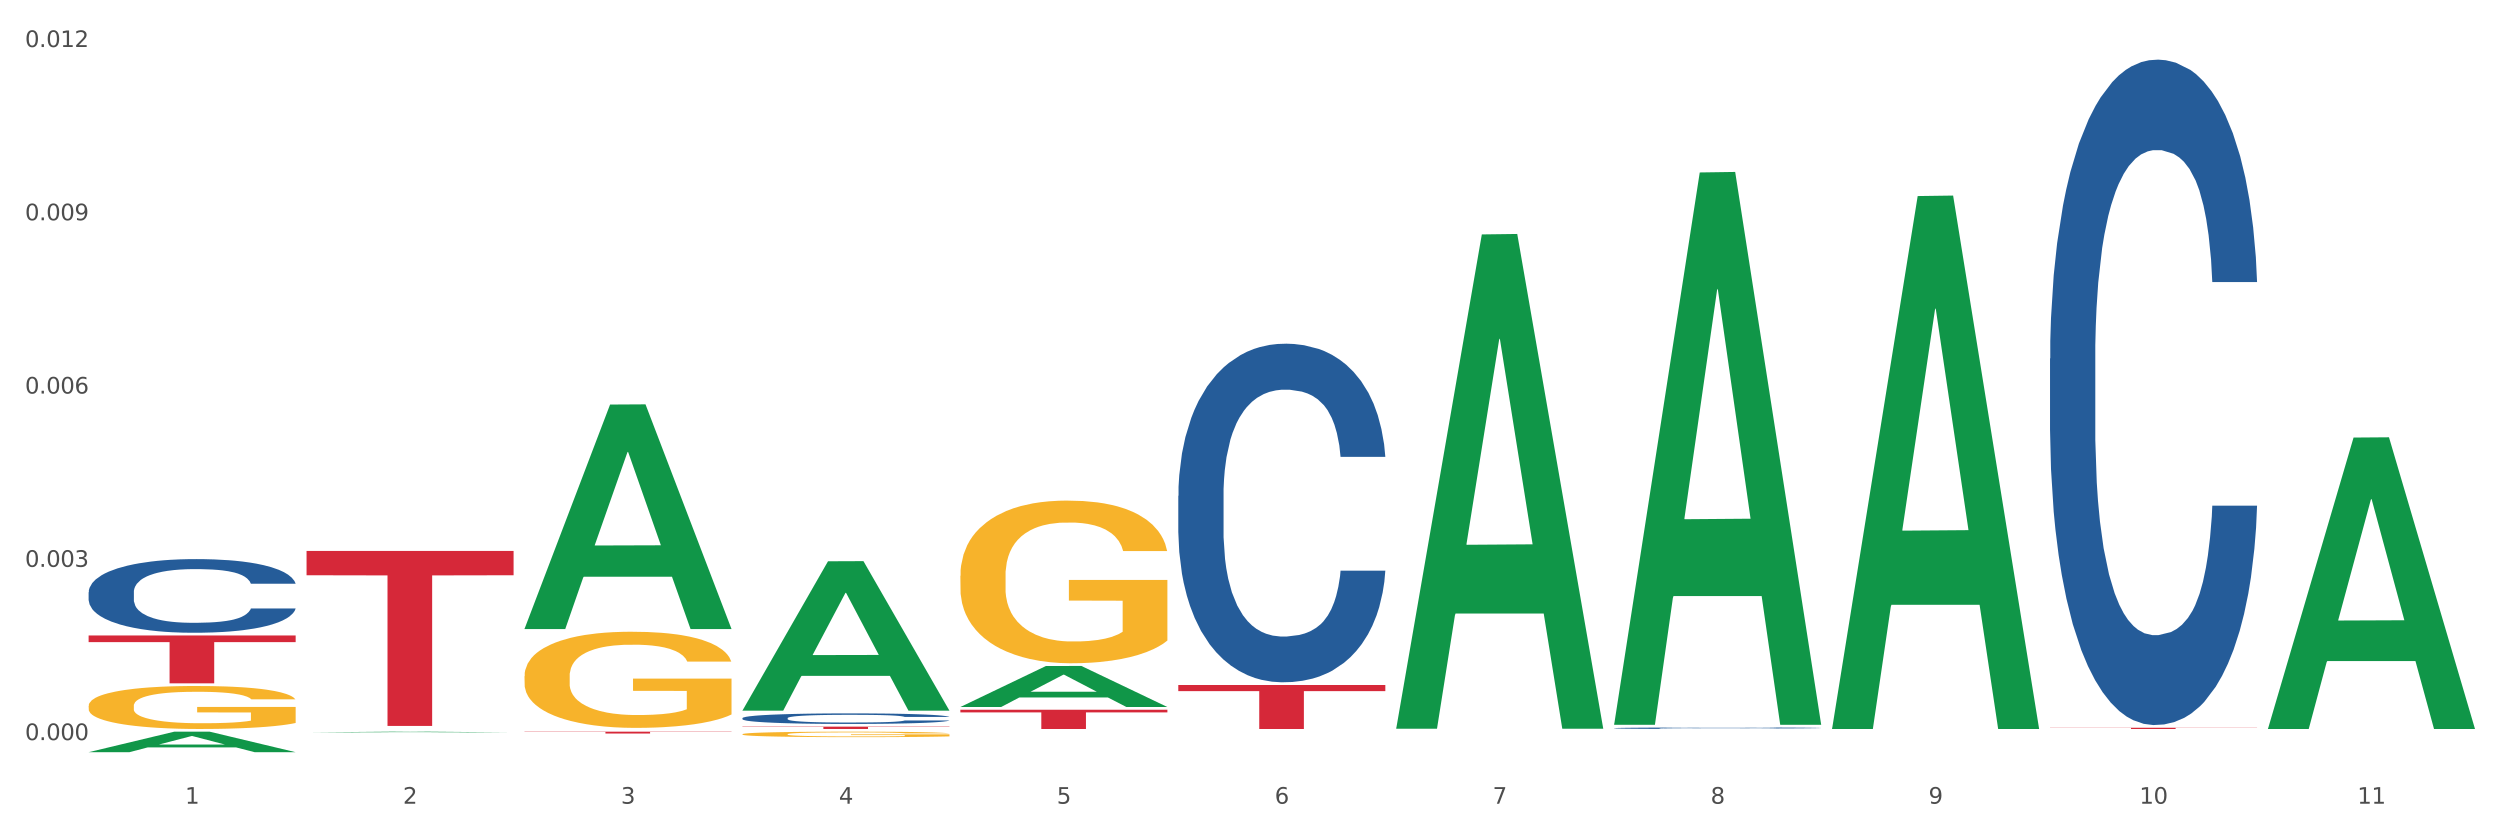 <?xml version="1.0" encoding="utf-8" standalone="no"?>
<!DOCTYPE svg PUBLIC "-//W3C//DTD SVG 1.1//EN"
  "http://www.w3.org/Graphics/SVG/1.1/DTD/svg11.dtd">
<svg xmlns:xlink="http://www.w3.org/1999/xlink" width="1080pt" height="360pt" viewBox="0 0 1080 360" xmlns="http://www.w3.org/2000/svg" version="1.1">
 <rect x="0" y="0" width="1080" height="360" fill="#333333" stroke="none"/>
 <defs>
  <style type="text/css">*{stroke-linejoin: round; stroke-linecap: butt}</style>
 </defs>
 <g id="figure_1">
  <g id="patch_1">
   <path d="M 0 360 
L 1080 360 
L 1080 0 
L 0 0 
z
" style="fill: #ffffff; stroke: #ffffff; stroke-linejoin: miter"/>
  </g>
  <g id="axes_1">
   <g id="matplotlib.axis_1">
    <g id="xtick_1">
     <g id="text_1">
      <!-- 1 -->
      <g style="fill: #4d4d4d" transform="translate(79.949 347.204) scale(0.096 -0.096)">
       <defs>
        <path id="DejaVuSans-31" d="M 794 531 
L 1825 531 
L 1825 4091 
L 703 3866 
L 703 4441 
L 1819 4666 
L 2450 4666 
L 2450 531 
L 3481 531 
L 3481 0 
L 794 0 
L 794 531 
z
" transform="scale(0.016)"/>
       </defs>
       <use xlink:href="#DejaVuSans-31"/>
      </g>
     </g>
    </g>
    <g id="xtick_2">
     <g id="text_2">
      <!-- 2 -->
      <g style="fill: #4d4d4d" transform="translate(174.097 347.204) scale(0.096 -0.096)">
       <defs>
        <path id="DejaVuSans-32" d="M 1228 531 
L 3431 531 
L 3431 0 
L 469 0 
L 469 531 
Q 828 903 1448 1529 
Q 2069 2156 2228 2338 
Q 2531 2678 2651 2914 
Q 2772 3150 2772 3378 
Q 2772 3750 2511 3984 
Q 2250 4219 1831 4219 
Q 1534 4219 1204 4116 
Q 875 4013 500 3803 
L 500 4441 
Q 881 4594 1212 4672 
Q 1544 4750 1819 4750 
Q 2544 4750 2975 4387 
Q 3406 4025 3406 3419 
Q 3406 3131 3298 2873 
Q 3191 2616 2906 2266 
Q 2828 2175 2409 1742 
Q 1991 1309 1228 531 
z
" transform="scale(0.016)"/>
       </defs>
       <use xlink:href="#DejaVuSans-32"/>
      </g>
     </g>
    </g>
    <g id="xtick_3">
     <g id="text_3">
      <!-- 3 -->
      <g style="fill: #4d4d4d" transform="translate(268.244 347.204) scale(0.096 -0.096)">
       <defs>
        <path id="DejaVuSans-33" d="M 2597 2516 
Q 3050 2419 3304 2112 
Q 3559 1806 3559 1356 
Q 3559 666 3084 287 
Q 2609 -91 1734 -91 
Q 1441 -91 1130 -33 
Q 819 25 488 141 
L 488 750 
Q 750 597 1062 519 
Q 1375 441 1716 441 
Q 2309 441 2620 675 
Q 2931 909 2931 1356 
Q 2931 1769 2642 2001 
Q 2353 2234 1838 2234 
L 1294 2234 
L 1294 2753 
L 1863 2753 
Q 2328 2753 2575 2939 
Q 2822 3125 2822 3475 
Q 2822 3834 2567 4026 
Q 2313 4219 1838 4219 
Q 1578 4219 1281 4162 
Q 984 4106 628 3988 
L 628 4550 
Q 988 4650 1302 4700 
Q 1616 4750 1894 4750 
Q 2613 4750 3031 4423 
Q 3450 4097 3450 3541 
Q 3450 3153 3228 2886 
Q 3006 2619 2597 2516 
z
" transform="scale(0.016)"/>
       </defs>
       <use xlink:href="#DejaVuSans-33"/>
      </g>
     </g>
    </g>
    <g id="xtick_4">
     <g id="text_4">
      <!-- 4 -->
      <g style="fill: #4d4d4d" transform="translate(362.392 347.204) scale(0.096 -0.096)">
       <defs>
        <path id="DejaVuSans-34" d="M 2419 4116 
L 825 1625 
L 2419 1625 
L 2419 4116 
z
M 2253 4666 
L 3047 4666 
L 3047 1625 
L 3713 1625 
L 3713 1100 
L 3047 1100 
L 3047 0 
L 2419 0 
L 2419 1100 
L 313 1100 
L 313 1709 
L 2253 4666 
z
" transform="scale(0.016)"/>
       </defs>
       <use xlink:href="#DejaVuSans-34"/>
      </g>
     </g>
    </g>
    <g id="xtick_5">
     <g id="text_5">
      <!-- 5 -->
      <g style="fill: #4d4d4d" transform="translate(456.54 347.204) scale(0.096 -0.096)">
       <defs>
        <path id="DejaVuSans-35" d="M 691 4666 
L 3169 4666 
L 3169 4134 
L 1269 4134 
L 1269 2991 
Q 1406 3038 1543 3061 
Q 1681 3084 1819 3084 
Q 2600 3084 3056 2656 
Q 3513 2228 3513 1497 
Q 3513 744 3044 326 
Q 2575 -91 1722 -91 
Q 1428 -91 1123 -41 
Q 819 9 494 109 
L 494 744 
Q 775 591 1075 516 
Q 1375 441 1709 441 
Q 2250 441 2565 725 
Q 2881 1009 2881 1497 
Q 2881 1984 2565 2268 
Q 2250 2553 1709 2553 
Q 1456 2553 1204 2497 
Q 953 2441 691 2322 
L 691 4666 
z
" transform="scale(0.016)"/>
       </defs>
       <use xlink:href="#DejaVuSans-35"/>
      </g>
     </g>
    </g>
    <g id="xtick_6">
     <g id="text_6">
      <!-- 6 -->
      <g style="fill: #4d4d4d" transform="translate(550.688 347.204) scale(0.096 -0.096)">
       <defs>
        <path id="DejaVuSans-36" d="M 2113 2584 
Q 1688 2584 1439 2293 
Q 1191 2003 1191 1497 
Q 1191 994 1439 701 
Q 1688 409 2113 409 
Q 2538 409 2786 701 
Q 3034 994 3034 1497 
Q 3034 2003 2786 2293 
Q 2538 2584 2113 2584 
z
M 3366 4563 
L 3366 3988 
Q 3128 4100 2886 4159 
Q 2644 4219 2406 4219 
Q 1781 4219 1451 3797 
Q 1122 3375 1075 2522 
Q 1259 2794 1537 2939 
Q 1816 3084 2150 3084 
Q 2853 3084 3261 2657 
Q 3669 2231 3669 1497 
Q 3669 778 3244 343 
Q 2819 -91 2113 -91 
Q 1303 -91 875 529 
Q 447 1150 447 2328 
Q 447 3434 972 4092 
Q 1497 4750 2381 4750 
Q 2619 4750 2861 4703 
Q 3103 4656 3366 4563 
z
" transform="scale(0.016)"/>
       </defs>
       <use xlink:href="#DejaVuSans-36"/>
      </g>
     </g>
    </g>
    <g id="xtick_7">
     <g id="text_7">
      <!-- 7 -->
      <g style="fill: #4d4d4d" transform="translate(644.835 347.204) scale(0.096 -0.096)">
       <defs>
        <path id="DejaVuSans-37" d="M 525 4666 
L 3525 4666 
L 3525 4397 
L 1831 0 
L 1172 0 
L 2766 4134 
L 525 4134 
L 525 4666 
z
" transform="scale(0.016)"/>
       </defs>
       <use xlink:href="#DejaVuSans-37"/>
      </g>
     </g>
    </g>
    <g id="xtick_8">
     <g id="text_8">
      <!-- 8 -->
      <g style="fill: #4d4d4d" transform="translate(738.983 347.204) scale(0.096 -0.096)">
       <defs>
        <path id="DejaVuSans-38" d="M 2034 2216 
Q 1584 2216 1326 1975 
Q 1069 1734 1069 1313 
Q 1069 891 1326 650 
Q 1584 409 2034 409 
Q 2484 409 2743 651 
Q 3003 894 3003 1313 
Q 3003 1734 2745 1975 
Q 2488 2216 2034 2216 
z
M 1403 2484 
Q 997 2584 770 2862 
Q 544 3141 544 3541 
Q 544 4100 942 4425 
Q 1341 4750 2034 4750 
Q 2731 4750 3128 4425 
Q 3525 4100 3525 3541 
Q 3525 3141 3298 2862 
Q 3072 2584 2669 2484 
Q 3125 2378 3379 2068 
Q 3634 1759 3634 1313 
Q 3634 634 3220 271 
Q 2806 -91 2034 -91 
Q 1263 -91 848 271 
Q 434 634 434 1313 
Q 434 1759 690 2068 
Q 947 2378 1403 2484 
z
M 1172 3481 
Q 1172 3119 1398 2916 
Q 1625 2713 2034 2713 
Q 2441 2713 2670 2916 
Q 2900 3119 2900 3481 
Q 2900 3844 2670 4047 
Q 2441 4250 2034 4250 
Q 1625 4250 1398 4047 
Q 1172 3844 1172 3481 
z
" transform="scale(0.016)"/>
       </defs>
       <use xlink:href="#DejaVuSans-38"/>
      </g>
     </g>
    </g>
    <g id="xtick_9">
     <g id="text_9">
      <!-- 9 -->
      <g style="fill: #4d4d4d" transform="translate(833.131 347.204) scale(0.096 -0.096)">
       <defs>
        <path id="DejaVuSans-39" d="M 703 97 
L 703 672 
Q 941 559 1184 500 
Q 1428 441 1663 441 
Q 2288 441 2617 861 
Q 2947 1281 2994 2138 
Q 2813 1869 2534 1725 
Q 2256 1581 1919 1581 
Q 1219 1581 811 2004 
Q 403 2428 403 3163 
Q 403 3881 828 4315 
Q 1253 4750 1959 4750 
Q 2769 4750 3195 4129 
Q 3622 3509 3622 2328 
Q 3622 1225 3098 567 
Q 2575 -91 1691 -91 
Q 1453 -91 1209 -44 
Q 966 3 703 97 
z
M 1959 2075 
Q 2384 2075 2632 2365 
Q 2881 2656 2881 3163 
Q 2881 3666 2632 3958 
Q 2384 4250 1959 4250 
Q 1534 4250 1286 3958 
Q 1038 3666 1038 3163 
Q 1038 2656 1286 2365 
Q 1534 2075 1959 2075 
z
" transform="scale(0.016)"/>
       </defs>
       <use xlink:href="#DejaVuSans-39"/>
      </g>
     </g>
    </g>
    <g id="xtick_10">
     <g id="text_10">
      <!-- 10 -->
      <g style="fill: #4d4d4d" transform="translate(924.224 347.204) scale(0.096 -0.096)">
       <defs>
        <path id="DejaVuSans-30" d="M 2034 4250 
Q 1547 4250 1301 3770 
Q 1056 3291 1056 2328 
Q 1056 1369 1301 889 
Q 1547 409 2034 409 
Q 2525 409 2770 889 
Q 3016 1369 3016 2328 
Q 3016 3291 2770 3770 
Q 2525 4250 2034 4250 
z
M 2034 4750 
Q 2819 4750 3233 4129 
Q 3647 3509 3647 2328 
Q 3647 1150 3233 529 
Q 2819 -91 2034 -91 
Q 1250 -91 836 529 
Q 422 1150 422 2328 
Q 422 3509 836 4129 
Q 1250 4750 2034 4750 
z
" transform="scale(0.016)"/>
       </defs>
       <use xlink:href="#DejaVuSans-31"/>
       <use xlink:href="#DejaVuSans-30" transform="translate(63.623 0)"/>
      </g>
     </g>
    </g>
    <g id="xtick_11">
     <g id="text_11">
      <!-- 11 -->
      <g style="fill: #4d4d4d" transform="translate(1018.372 347.204) scale(0.096 -0.096)">
       <use xlink:href="#DejaVuSans-31"/>
       <use xlink:href="#DejaVuSans-31" transform="translate(63.623 0)"/>
      </g>
     </g>
    </g>
    <g id="xtick_12"/>
    <g id="xtick_13"/>
    <g id="xtick_14"/>
    <g id="xtick_15"/>
    <g id="xtick_16"/>
    <g id="xtick_17"/>
    <g id="xtick_18"/>
    <g id="xtick_19"/>
    <g id="xtick_20"/>
    <g id="xtick_21"/>
   </g>
   <g id="matplotlib.axis_2">
    <g id="ytick_1">
     <g id="text_12">
      <!-- 0.000 -->
      <g style="fill: #4d4d4d" transform="translate(10.8 319.73) scale(0.096 -0.096)">
       <defs>
        <path id="DejaVuSans-2e" d="M 684 794 
L 1344 794 
L 1344 0 
L 684 0 
L 684 794 
z
" transform="scale(0.016)"/>
       </defs>
       <use xlink:href="#DejaVuSans-30"/>
       <use xlink:href="#DejaVuSans-2e" transform="translate(63.623 0)"/>
       <use xlink:href="#DejaVuSans-30" transform="translate(95.41 0)"/>
       <use xlink:href="#DejaVuSans-30" transform="translate(159.033 0)"/>
       <use xlink:href="#DejaVuSans-30" transform="translate(222.656 0)"/>
      </g>
     </g>
    </g>
    <g id="ytick_2">
     <g id="text_13">
      <!-- 0.003 -->
      <g style="fill: #4d4d4d" transform="translate(10.8 244.877) scale(0.096 -0.096)">
       <use xlink:href="#DejaVuSans-30"/>
       <use xlink:href="#DejaVuSans-2e" transform="translate(63.623 0)"/>
       <use xlink:href="#DejaVuSans-30" transform="translate(95.41 0)"/>
       <use xlink:href="#DejaVuSans-30" transform="translate(159.033 0)"/>
       <use xlink:href="#DejaVuSans-33" transform="translate(222.656 0)"/>
      </g>
     </g>
    </g>
    <g id="ytick_3">
     <g id="text_14">
      <!-- 0.006 -->
      <g style="fill: #4d4d4d" transform="translate(10.8 170.023) scale(0.096 -0.096)">
       <use xlink:href="#DejaVuSans-30"/>
       <use xlink:href="#DejaVuSans-2e" transform="translate(63.623 0)"/>
       <use xlink:href="#DejaVuSans-30" transform="translate(95.41 0)"/>
       <use xlink:href="#DejaVuSans-30" transform="translate(159.033 0)"/>
       <use xlink:href="#DejaVuSans-36" transform="translate(222.656 0)"/>
      </g>
     </g>
    </g>
    <g id="ytick_4">
     <g id="text_15">
      <!-- 0.009 -->
      <g style="fill: #4d4d4d" transform="translate(10.8 95.169) scale(0.096 -0.096)">
       <use xlink:href="#DejaVuSans-30"/>
       <use xlink:href="#DejaVuSans-2e" transform="translate(63.623 0)"/>
       <use xlink:href="#DejaVuSans-30" transform="translate(95.41 0)"/>
       <use xlink:href="#DejaVuSans-30" transform="translate(159.033 0)"/>
       <use xlink:href="#DejaVuSans-39" transform="translate(222.656 0)"/>
      </g>
     </g>
    </g>
    <g id="ytick_5">
     <g id="text_16">
      <!-- 0.012 -->
      <g style="fill: #4d4d4d" transform="translate(10.8 20.316) scale(0.096 -0.096)">
       <use xlink:href="#DejaVuSans-30"/>
       <use xlink:href="#DejaVuSans-2e" transform="translate(63.623 0)"/>
       <use xlink:href="#DejaVuSans-30" transform="translate(95.41 0)"/>
       <use xlink:href="#DejaVuSans-31" transform="translate(159.033 0)"/>
       <use xlink:href="#DejaVuSans-32" transform="translate(222.656 0)"/>
      </g>
     </g>
    </g>
    <g id="ytick_6"/>
    <g id="ytick_7"/>
    <g id="ytick_8"/>
    <g id="ytick_9"/>
   </g>
   <g id="PolyCollection_1">
    <path d="M 38.283 324.933 
L 38.375 324.925 
L 75.258 316.091 
L 90.564 316.083 
L 127.723 324.95 
L 110.02 324.95 
L 101.998 322.885 
L 63.916 322.885 
L 63.64 322.918 
L 55.894 324.95 
L 38.283 324.95 
L 38.283 324.933 
L 68.711 321.653 
L 97.203 321.644 
L 83.095 317.973 
L 82.911 317.956 
L 82.727 317.981 
L 68.619 321.644 
L 68.711 321.653 
L 38.283 324.933 
z
" clip-path="url(#pfb4a196fb0)" style="fill: #109648"/>
    <path d="M 414.874 306.595 
L 504.314 306.595 
L 504.314 307.752 
L 469.131 307.76 
L 469.131 314.922 
L 449.844 314.922 
L 449.844 307.76 
L 414.874 307.752 
L 414.874 306.602 
L 414.874 306.595 
z
" clip-path="url(#pfb4a196fb0)" style="fill: #d62839"/>
    <path d="M 226.578 292.104 
L 226.684 292.066 
L 226.684 290.7 
L 226.895 289.524 
L 227.951 286.679 
L 229.535 284.327 
L 230.697 283.075 
L 231.858 282.051 
L 233.231 281.026 
L 234.92 279.964 
L 237.983 278.409 
L 239.884 277.612 
L 242.207 276.778 
L 246.43 275.564 
L 249.493 274.881 
L 252.661 274.312 
L 257.835 273.629 
L 261.214 273.325 
L 264.804 273.098 
L 269.134 272.946 
L 272.407 272.908 
L 279.588 273.022 
L 285.712 273.363 
L 288.669 273.629 
L 292.471 274.084 
L 294.477 274.387 
L 297.75 274.994 
L 301.13 275.791 
L 303.453 276.474 
L 306.937 277.764 
L 309.577 279.054 
L 312.006 280.647 
L 313.273 281.747 
L 314.223 282.772 
L 315.068 283.948 
L 315.913 285.807 
L 296.906 285.807 
L 296.166 284.479 
L 295.005 283.227 
L 293.315 282.013 
L 291.837 281.254 
L 289.303 280.306 
L 286.98 279.699 
L 284.551 279.243 
L 281.594 278.864 
L 279.271 278.674 
L 275.998 278.523 
L 269.556 278.561 
L 265.227 278.864 
L 262.27 279.243 
L 260.369 279.585 
L 258.68 279.964 
L 256.779 280.495 
L 254.561 281.292 
L 252.977 282.013 
L 251.394 282.923 
L 250.126 283.834 
L 248.965 284.896 
L 248.014 286.034 
L 247.275 287.21 
L 246.642 288.652 
L 246.114 291.042 
L 246.114 296.239 
L 246.325 297.415 
L 246.853 298.971 
L 247.486 300.147 
L 248.542 301.55 
L 249.493 302.499 
L 251.288 303.865 
L 253.294 305.003 
L 254.878 305.723 
L 256.462 306.33 
L 259.208 307.165 
L 262.27 307.848 
L 264.91 308.265 
L 268.5 308.645 
L 270.929 308.796 
L 273.041 308.872 
L 278.215 308.872 
L 281.911 308.758 
L 286.029 308.493 
L 289.197 308.151 
L 291.837 307.734 
L 294.794 307.051 
L 296.694 306.406 
L 296.694 298.478 
L 273.463 298.44 
L 273.463 293.166 
L 316.019 293.166 
L 316.019 308.645 
L 314.223 309.441 
L 312.217 310.162 
L 310.105 310.807 
L 306.937 311.604 
L 303.136 312.362 
L 299.757 312.894 
L 296.166 313.349 
L 291.943 313.766 
L 286.452 314.146 
L 283.073 314.297 
L 278.849 314.411 
L 273.886 314.449 
L 269.556 314.373 
L 265.332 314.183 
L 260.897 313.842 
L 256.568 313.349 
L 253.294 312.856 
L 250.021 312.249 
L 246.536 311.452 
L 243.791 310.693 
L 241.679 310.01 
L 239.356 309.138 
L 236.821 308 
L 234.92 306.975 
L 233.231 305.913 
L 231.436 304.547 
L 230.169 303.371 
L 228.901 301.892 
L 228.162 300.792 
L 227.318 299.084 
L 226.684 296.694 
L 226.578 292.104 
z
" clip-path="url(#pfb4a196fb0)" style="fill: #f7b32b"/>
    <path d="M 320.726 317.177 
L 320.832 317.175 
L 320.832 317.097 
L 321.043 317.03 
L 322.099 316.868 
L 323.683 316.734 
L 324.844 316.663 
L 326.006 316.604 
L 327.379 316.546 
L 329.068 316.485 
L 332.13 316.397 
L 334.031 316.351 
L 336.354 316.304 
L 340.578 316.234 
L 343.64 316.195 
L 346.808 316.163 
L 351.983 316.124 
L 355.362 316.107 
L 358.952 316.094 
L 363.281 316.085 
L 366.555 316.083 
L 373.735 316.089 
L 379.86 316.109 
L 382.817 316.124 
L 386.618 316.15 
L 388.625 316.167 
L 391.898 316.202 
L 395.277 316.247 
L 397.6 316.286 
L 401.085 316.36 
L 403.725 316.433 
L 406.154 316.524 
L 407.421 316.587 
L 408.371 316.645 
L 409.216 316.712 
L 410.061 316.818 
L 391.053 316.818 
L 390.314 316.743 
L 389.153 316.671 
L 387.463 316.602 
L 385.985 316.559 
L 383.45 316.505 
L 381.127 316.47 
L 378.699 316.444 
L 375.742 316.422 
L 373.419 316.412 
L 370.145 316.403 
L 363.704 316.405 
L 359.374 316.422 
L 356.418 316.444 
L 354.517 316.464 
L 352.827 316.485 
L 350.927 316.515 
L 348.709 316.561 
L 347.125 316.602 
L 345.541 316.654 
L 344.274 316.706 
L 343.112 316.766 
L 342.162 316.831 
L 341.423 316.898 
L 340.789 316.98 
L 340.261 317.117 
L 340.261 317.413 
L 340.473 317.48 
L 341.001 317.569 
L 341.634 317.636 
L 342.69 317.716 
L 343.64 317.77 
L 345.436 317.848 
L 347.442 317.912 
L 349.026 317.953 
L 350.61 317.988 
L 353.355 318.036 
L 356.418 318.075 
L 359.058 318.098 
L 362.648 318.12 
L 365.077 318.129 
L 367.189 318.133 
L 372.363 318.133 
L 376.059 318.126 
L 380.177 318.111 
L 383.345 318.092 
L 385.985 318.068 
L 388.941 318.029 
L 390.842 317.992 
L 390.842 317.54 
L 367.611 317.538 
L 367.611 317.238 
L 410.166 317.238 
L 410.166 318.12 
L 408.371 318.165 
L 406.365 318.206 
L 404.253 318.243 
L 401.085 318.289 
L 397.284 318.332 
L 393.904 318.362 
L 390.314 318.388 
L 386.09 318.412 
L 380.599 318.434 
L 377.22 318.442 
L 372.996 318.449 
L 368.033 318.451 
L 363.704 318.447 
L 359.48 318.436 
L 355.045 318.416 
L 350.715 318.388 
L 347.442 318.36 
L 344.168 318.325 
L 340.684 318.28 
L 337.938 318.237 
L 335.826 318.198 
L 333.503 318.148 
L 330.969 318.083 
L 329.068 318.025 
L 327.379 317.964 
L 325.583 317.886 
L 324.316 317.819 
L 323.049 317.735 
L 322.31 317.672 
L 321.465 317.575 
L 320.832 317.439 
L 320.726 317.177 
z
" clip-path="url(#pfb4a196fb0)" style="fill: #f7b32b"/>
    <path d="M 414.874 248.728 
L 414.979 248.664 
L 414.979 246.353 
L 415.19 244.364 
L 416.246 239.55 
L 417.83 235.571 
L 418.992 233.453 
L 420.154 231.72 
L 421.526 229.987 
L 423.216 228.19 
L 426.278 225.558 
L 428.179 224.211 
L 430.502 222.799 
L 434.726 220.745 
L 437.788 219.59 
L 440.956 218.627 
L 446.13 217.472 
L 449.509 216.958 
L 453.1 216.573 
L 457.429 216.316 
L 460.703 216.252 
L 467.883 216.445 
L 474.008 217.022 
L 476.964 217.472 
L 480.766 218.242 
L 482.772 218.755 
L 486.046 219.782 
L 489.425 221.13 
L 491.748 222.285 
L 495.233 224.467 
L 497.873 226.65 
L 500.301 229.345 
L 501.568 231.206 
L 502.519 232.939 
L 503.364 234.929 
L 504.208 238.074 
L 485.201 238.074 
L 484.462 235.827 
L 483.3 233.709 
L 481.611 231.656 
L 480.132 230.372 
L 477.598 228.768 
L 475.275 227.741 
L 472.846 226.97 
L 469.889 226.329 
L 467.566 226.008 
L 464.293 225.751 
L 457.851 225.815 
L 453.522 226.329 
L 450.565 226.97 
L 448.665 227.548 
L 446.975 228.19 
L 445.074 229.088 
L 442.857 230.436 
L 441.273 231.656 
L 439.689 233.196 
L 438.422 234.736 
L 437.26 236.533 
L 436.31 238.459 
L 435.571 240.448 
L 434.937 242.887 
L 434.409 246.931 
L 434.409 255.724 
L 434.62 257.713 
L 435.148 260.345 
L 435.782 262.334 
L 436.838 264.709 
L 437.788 266.313 
L 439.583 268.624 
L 441.59 270.549 
L 443.174 271.769 
L 444.758 272.796 
L 447.503 274.208 
L 450.565 275.363 
L 453.205 276.069 
L 456.796 276.711 
L 459.224 276.967 
L 461.336 277.096 
L 466.51 277.096 
L 470.206 276.903 
L 474.325 276.454 
L 477.492 275.876 
L 480.132 275.17 
L 483.089 274.015 
L 484.99 272.924 
L 484.99 259.51 
L 461.759 259.446 
L 461.759 250.525 
L 504.314 250.525 
L 504.314 276.711 
L 502.519 278.059 
L 500.512 279.278 
L 498.401 280.369 
L 495.233 281.717 
L 491.431 283 
L 488.052 283.899 
L 484.462 284.669 
L 480.238 285.375 
L 474.747 286.017 
L 471.368 286.274 
L 467.144 286.466 
L 462.181 286.53 
L 457.851 286.402 
L 453.628 286.081 
L 449.193 285.504 
L 444.863 284.669 
L 441.59 283.835 
L 438.316 282.808 
L 434.831 281.46 
L 432.086 280.177 
L 429.974 279.021 
L 427.651 277.545 
L 425.117 275.62 
L 423.216 273.887 
L 421.526 272.09 
L 419.731 269.779 
L 418.464 267.79 
L 417.197 265.287 
L 416.458 263.425 
L 415.613 260.537 
L 414.979 256.494 
L 414.874 248.728 
z
" clip-path="url(#pfb4a196fb0)" style="fill: #f7b32b"/>
    <path d="M 320.726 313.907 
L 410.166 313.907 
L 410.166 314.048 
L 374.984 314.049 
L 374.984 314.922 
L 355.697 314.922 
L 355.697 314.049 
L 320.726 314.048 
L 320.726 313.908 
L 320.726 313.907 
z
" clip-path="url(#pfb4a196fb0)" style="fill: #d62839"/>
    <path d="M 226.578 316.083 
L 316.019 316.083 
L 316.019 316.196 
L 280.836 316.197 
L 280.836 316.899 
L 261.549 316.899 
L 261.549 316.197 
L 226.578 316.196 
L 226.578 316.084 
L 226.578 316.083 
z
" clip-path="url(#pfb4a196fb0)" style="fill: #d62839"/>
    <path d="M 132.431 238.001 
L 221.871 238.001 
L 221.871 248.507 
L 186.688 248.578 
L 186.688 313.603 
L 167.401 313.603 
L 167.401 248.578 
L 132.431 248.507 
L 132.431 238.072 
L 132.431 238.001 
z
" clip-path="url(#pfb4a196fb0)" style="fill: #d62839"/>
    <path d="M 38.283 304.932 
L 38.389 304.915 
L 38.389 304.304 
L 38.6 303.778 
L 39.656 302.506 
L 41.24 301.455 
L 42.401 300.895 
L 43.563 300.437 
L 44.936 299.979 
L 46.625 299.504 
L 49.687 298.809 
L 51.588 298.452 
L 53.911 298.079 
L 58.135 297.537 
L 61.197 297.231 
L 64.365 296.977 
L 69.54 296.671 
L 72.919 296.536 
L 76.509 296.434 
L 80.838 296.366 
L 84.112 296.349 
L 91.292 296.4 
L 97.417 296.553 
L 100.374 296.671 
L 104.175 296.875 
L 106.182 297.011 
L 109.455 297.282 
L 112.834 297.638 
L 115.157 297.944 
L 118.642 298.52 
L 121.282 299.097 
L 123.711 299.809 
L 124.978 300.301 
L 125.928 300.759 
L 126.773 301.285 
L 127.618 302.116 
L 108.61 302.116 
L 107.871 301.522 
L 106.71 300.963 
L 105.02 300.42 
L 103.542 300.081 
L 101.007 299.657 
L 98.684 299.385 
L 96.256 299.182 
L 93.299 299.012 
L 90.976 298.927 
L 87.702 298.859 
L 81.261 298.876 
L 76.931 299.012 
L 73.975 299.182 
L 72.074 299.334 
L 70.384 299.504 
L 68.484 299.741 
L 66.266 300.098 
L 64.682 300.42 
L 63.098 300.827 
L 61.831 301.234 
L 60.669 301.709 
L 59.719 302.218 
L 58.98 302.744 
L 58.346 303.388 
L 57.818 304.457 
L 57.818 306.78 
L 58.03 307.306 
L 58.558 308.002 
L 59.191 308.527 
L 60.247 309.155 
L 61.197 309.579 
L 62.993 310.19 
L 64.999 310.698 
L 66.583 311.021 
L 68.167 311.292 
L 70.912 311.665 
L 73.975 311.97 
L 76.615 312.157 
L 80.205 312.327 
L 82.634 312.394 
L 84.745 312.428 
L 89.92 312.428 
L 93.616 312.378 
L 97.734 312.259 
L 100.902 312.106 
L 103.542 311.92 
L 106.498 311.614 
L 108.399 311.326 
L 108.399 307.781 
L 85.168 307.764 
L 85.168 305.406 
L 127.723 305.406 
L 127.723 312.327 
L 125.928 312.683 
L 123.922 313.005 
L 121.81 313.293 
L 118.642 313.65 
L 114.841 313.989 
L 111.461 314.226 
L 107.871 314.43 
L 103.647 314.616 
L 98.156 314.786 
L 94.777 314.854 
L 90.553 314.905 
L 85.59 314.922 
L 81.261 314.888 
L 77.037 314.803 
L 72.602 314.65 
L 68.272 314.43 
L 64.999 314.209 
L 61.725 313.938 
L 58.241 313.582 
L 55.495 313.243 
L 53.383 312.937 
L 51.06 312.547 
L 48.526 312.038 
L 46.625 311.58 
L 44.936 311.105 
L 43.14 310.495 
L 41.873 309.969 
L 40.606 309.308 
L 39.867 308.816 
L 39.022 308.052 
L 38.389 306.984 
L 38.283 304.932 
z
" clip-path="url(#pfb4a196fb0)" style="fill: #f7b32b"/>
    <path d="M 38.283 274.516 
L 127.723 274.516 
L 127.723 277.389 
L 92.541 277.408 
L 92.541 295.188 
L 73.254 295.188 
L 73.254 277.408 
L 38.283 277.389 
L 38.283 274.535 
L 38.283 274.516 
z
" clip-path="url(#pfb4a196fb0)" style="fill: #d62839"/>
    <path d="M 38.283 255.829 
L 38.389 255.8 
L 38.389 254.986 
L 38.706 253.882 
L 39.869 251.847 
L 41.349 250.307 
L 43.886 248.505 
L 45.261 247.749 
L 47.058 246.906 
L 50.758 245.54 
L 54.987 244.378 
L 57.947 243.738 
L 60.167 243.332 
L 65.136 242.605 
L 67.991 242.285 
L 70.951 242.024 
L 73.488 241.849 
L 77.717 241.646 
L 81.1 241.559 
L 85.012 241.53 
L 88.289 241.559 
L 92.624 241.675 
L 98.967 242.024 
L 101.399 242.227 
L 104.676 242.576 
L 108.059 243.041 
L 110.808 243.506 
L 113.98 244.174 
L 117.257 245.046 
L 120.429 246.151 
L 122.649 247.168 
L 124.446 248.243 
L 126.032 249.551 
L 127.195 250.975 
L 127.723 252.167 
L 108.376 252.167 
L 107.848 251.092 
L 106.79 249.929 
L 105.733 249.144 
L 104.57 248.505 
L 102.773 247.778 
L 101.187 247.313 
L 98.544 246.761 
L 96.113 246.412 
L 94.104 246.209 
L 91.672 246.035 
L 86.492 245.86 
L 82.792 245.86 
L 80.466 245.918 
L 77.611 246.064 
L 75.18 246.267 
L 72.325 246.616 
L 70.105 246.994 
L 67.885 247.488 
L 66.616 247.836 
L 64.713 248.476 
L 63.445 248.999 
L 61.753 249.9 
L 60.802 250.539 
L 59.11 252.196 
L 58.37 253.417 
L 58.053 254.26 
L 57.841 255.19 
L 57.841 259.724 
L 58.476 261.758 
L 59.004 262.63 
L 59.85 263.618 
L 61.436 264.897 
L 63.762 266.147 
L 66.193 267.048 
L 68.202 267.6 
L 70.105 268.007 
L 72.008 268.327 
L 74.334 268.617 
L 76.237 268.792 
L 79.091 268.966 
L 82.475 269.053 
L 85.118 269.053 
L 90.509 268.908 
L 92.941 268.763 
L 95.267 268.559 
L 97.804 268.239 
L 99.813 267.891 
L 100.976 267.629 
L 102.879 267.077 
L 104.359 266.496 
L 105.628 265.827 
L 106.473 265.246 
L 107.425 264.374 
L 108.165 263.386 
L 108.376 262.863 
L 127.723 262.863 
L 127.3 263.909 
L 126.56 264.926 
L 125.08 266.292 
L 123.917 267.077 
L 122.12 268.036 
L 120.217 268.85 
L 117.574 269.751 
L 115.142 270.419 
L 112.605 271.001 
L 109.856 271.524 
L 104.887 272.25 
L 103.09 272.454 
L 99.284 272.803 
L 96.324 273.006 
L 91.989 273.209 
L 87.549 273.326 
L 82.897 273.355 
L 78.774 273.297 
L 74.228 273.122 
L 71.374 272.948 
L 68.202 272.686 
L 64.502 272.279 
L 61.013 271.785 
L 57.736 271.204 
L 54.67 270.536 
L 51.815 269.78 
L 48.115 268.53 
L 45.366 267.309 
L 43.358 266.176 
L 41.983 265.217 
L 40.609 263.996 
L 39.869 263.153 
L 38.706 261.119 
L 38.283 259.23 
L 38.283 255.829 
z
" clip-path="url(#pfb4a196fb0)" style="fill: #255c99"/>
    <path d="M 509.021 295.915 
L 598.462 295.915 
L 598.462 298.557 
L 563.279 298.574 
L 563.279 314.922 
L 543.992 314.922 
L 543.992 298.574 
L 509.021 298.557 
L 509.021 295.933 
L 509.021 295.915 
z
" clip-path="url(#pfb4a196fb0)" style="fill: #d62839"/>
    <path d="M 509.021 214.198 
L 509.127 214.064 
L 509.127 210.323 
L 509.444 205.247 
L 510.607 195.895 
L 512.087 188.815 
L 514.625 180.532 
L 515.999 177.059 
L 517.796 173.185 
L 521.496 166.906 
L 525.725 161.562 
L 528.686 158.623 
L 530.906 156.753 
L 535.875 153.413 
L 538.729 151.943 
L 541.689 150.741 
L 544.227 149.94 
L 548.455 149.004 
L 551.839 148.604 
L 555.75 148.47 
L 559.028 148.604 
L 563.362 149.138 
L 569.705 150.741 
L 572.137 151.676 
L 575.414 153.279 
L 578.797 155.417 
L 581.546 157.554 
L 584.718 160.627 
L 587.995 164.635 
L 591.167 169.711 
L 593.387 174.387 
L 595.184 179.33 
L 596.77 185.342 
L 597.933 191.888 
L 598.462 197.365 
L 579.115 197.365 
L 578.586 192.422 
L 577.529 187.078 
L 576.472 183.471 
L 575.309 180.532 
L 573.511 177.192 
L 571.926 175.055 
L 569.283 172.517 
L 566.851 170.914 
L 564.842 169.978 
L 562.411 169.177 
L 557.23 168.375 
L 553.53 168.375 
L 551.204 168.643 
L 548.35 169.31 
L 545.918 170.246 
L 543.064 171.849 
L 540.843 173.585 
L 538.623 175.857 
L 537.355 177.46 
L 535.452 180.399 
L 534.183 182.803 
L 532.492 186.945 
L 531.54 189.884 
L 529.848 197.499 
L 529.108 203.109 
L 528.791 206.984 
L 528.58 211.259 
L 528.58 232.099 
L 529.214 241.451 
L 529.743 245.458 
L 530.589 250 
L 532.174 255.879 
L 534.5 261.623 
L 536.932 265.764 
L 538.941 268.303 
L 540.843 270.173 
L 542.746 271.642 
L 545.072 272.978 
L 546.975 273.78 
L 549.83 274.582 
L 553.213 274.982 
L 555.856 274.982 
L 561.248 274.314 
L 563.679 273.646 
L 566.005 272.711 
L 568.542 271.242 
L 570.551 269.639 
L 571.714 268.436 
L 573.617 265.898 
L 575.097 263.226 
L 576.366 260.154 
L 577.212 257.482 
L 578.163 253.474 
L 578.903 248.932 
L 579.115 246.527 
L 598.462 246.527 
L 598.039 251.336 
L 597.299 256.012 
L 595.819 262.291 
L 594.656 265.898 
L 592.858 270.307 
L 590.955 274.047 
L 588.312 278.189 
L 585.881 281.261 
L 583.343 283.933 
L 580.595 286.338 
L 575.626 289.678 
L 573.829 290.613 
L 570.023 292.216 
L 567.062 293.151 
L 562.728 294.086 
L 558.288 294.62 
L 553.636 294.754 
L 549.513 294.487 
L 544.967 293.685 
L 542.112 292.884 
L 538.941 291.681 
L 535.24 289.811 
L 531.751 287.54 
L 528.474 284.868 
L 525.408 281.796 
L 522.554 278.322 
L 518.853 272.578 
L 516.105 266.967 
L 514.096 261.757 
L 512.722 257.348 
L 511.347 251.737 
L 510.607 247.863 
L 509.444 238.512 
L 509.021 229.828 
L 509.021 214.198 
z
" clip-path="url(#pfb4a196fb0)" style="fill: #255c99"/>
    <path d="M 320.726 310.232 
L 320.832 310.227 
L 320.832 310.111 
L 321.149 309.952 
L 322.312 309.66 
L 323.792 309.439 
L 326.329 309.181 
L 327.704 309.072 
L 329.501 308.951 
L 333.201 308.755 
L 337.43 308.589 
L 340.39 308.497 
L 342.61 308.438 
L 347.579 308.334 
L 350.434 308.288 
L 353.394 308.251 
L 355.931 308.226 
L 360.16 308.197 
L 363.543 308.184 
L 367.455 308.18 
L 370.732 308.184 
L 375.067 308.201 
L 381.41 308.251 
L 383.842 308.28 
L 387.119 308.33 
L 390.502 308.397 
L 393.251 308.463 
L 396.423 308.559 
L 399.7 308.685 
L 402.872 308.843 
L 405.092 308.989 
L 406.889 309.143 
L 408.475 309.331 
L 409.638 309.535 
L 410.166 309.706 
L 390.819 309.706 
L 390.291 309.552 
L 389.233 309.385 
L 388.176 309.272 
L 387.013 309.181 
L 385.216 309.076 
L 383.63 309.01 
L 380.987 308.931 
L 378.556 308.88 
L 376.547 308.851 
L 374.115 308.826 
L 368.935 308.801 
L 365.235 308.801 
L 362.909 308.81 
L 360.054 308.83 
L 357.623 308.86 
L 354.768 308.91 
L 352.548 308.964 
L 350.328 309.035 
L 349.059 309.085 
L 347.156 309.177 
L 345.888 309.252 
L 344.196 309.381 
L 343.245 309.473 
L 341.553 309.71 
L 340.813 309.885 
L 340.496 310.006 
L 340.284 310.14 
L 340.284 310.79 
L 340.919 311.082 
L 341.447 311.207 
L 342.293 311.349 
L 343.879 311.533 
L 346.205 311.712 
L 348.636 311.841 
L 350.645 311.92 
L 352.548 311.979 
L 354.451 312.025 
L 356.777 312.066 
L 358.68 312.091 
L 361.534 312.116 
L 364.918 312.129 
L 367.561 312.129 
L 372.952 312.108 
L 375.384 312.087 
L 377.71 312.058 
L 380.247 312.012 
L 382.256 311.962 
L 383.419 311.925 
L 385.322 311.845 
L 386.802 311.762 
L 388.071 311.666 
L 388.916 311.583 
L 389.868 311.458 
L 390.608 311.316 
L 390.819 311.241 
L 410.166 311.241 
L 409.743 311.391 
L 409.003 311.537 
L 407.523 311.733 
L 406.36 311.845 
L 404.563 311.983 
L 402.66 312.1 
L 400.017 312.229 
L 397.585 312.325 
L 395.048 312.408 
L 392.299 312.483 
L 387.33 312.588 
L 385.533 312.617 
L 381.727 312.667 
L 378.767 312.696 
L 374.432 312.725 
L 369.992 312.742 
L 365.34 312.746 
L 361.217 312.738 
L 356.671 312.713 
L 353.817 312.688 
L 350.645 312.65 
L 346.945 312.592 
L 343.456 312.521 
L 340.179 312.438 
L 337.113 312.342 
L 334.258 312.233 
L 330.558 312.054 
L 327.809 311.879 
L 325.801 311.716 
L 324.426 311.578 
L 323.052 311.403 
L 322.312 311.282 
L 321.149 310.991 
L 320.726 310.719 
L 320.726 310.232 
z
" clip-path="url(#pfb4a196fb0)" style="fill: #255c99"/>
    <path d="M 885.612 154.923 
L 885.718 154.66 
L 885.718 147.31 
L 886.035 137.334 
L 887.198 118.957 
L 888.678 105.043 
L 891.215 88.766 
L 892.59 81.94 
L 894.387 74.327 
L 898.087 61.988 
L 902.316 51.487 
L 905.276 45.712 
L 907.496 42.036 
L 912.465 35.473 
L 915.32 32.585 
L 918.28 30.222 
L 920.817 28.647 
L 925.046 26.81 
L 928.429 26.022 
L 932.341 25.759 
L 935.618 26.022 
L 939.953 27.072 
L 946.296 30.222 
L 948.728 32.06 
L 952.005 35.21 
L 955.388 39.411 
L 958.137 43.611 
L 961.309 49.649 
L 964.586 57.525 
L 967.758 67.501 
L 969.978 76.69 
L 971.775 86.403 
L 973.361 98.217 
L 974.524 111.081 
L 975.052 121.844 
L 955.705 121.844 
L 955.177 112.131 
L 954.119 101.63 
L 953.062 94.542 
L 951.899 88.766 
L 950.102 82.203 
L 948.516 78.002 
L 945.873 73.014 
L 943.442 69.864 
L 941.433 68.026 
L 939.001 66.451 
L 933.821 64.876 
L 930.121 64.876 
L 927.795 65.401 
L 924.94 66.714 
L 922.509 68.551 
L 919.654 71.702 
L 917.434 75.115 
L 915.214 79.578 
L 913.945 82.728 
L 912.042 88.504 
L 910.774 93.229 
L 909.082 101.367 
L 908.131 107.143 
L 906.439 122.107 
L 905.699 133.133 
L 905.382 140.746 
L 905.17 149.147 
L 905.17 190.102 
L 905.805 208.478 
L 906.333 216.354 
L 907.179 225.28 
L 908.765 236.831 
L 911.091 248.12 
L 913.522 256.258 
L 915.531 261.246 
L 917.434 264.922 
L 919.337 267.81 
L 921.663 270.435 
L 923.566 272.01 
L 926.42 273.585 
L 929.804 274.373 
L 932.447 274.373 
L 937.838 273.06 
L 940.27 271.747 
L 942.596 269.91 
L 945.133 267.022 
L 947.142 263.872 
L 948.305 261.509 
L 950.208 256.521 
L 951.688 251.27 
L 952.957 245.232 
L 953.802 239.982 
L 954.754 232.106 
L 955.494 223.18 
L 955.705 218.454 
L 975.052 218.454 
L 974.629 227.905 
L 973.889 237.094 
L 972.409 249.433 
L 971.246 256.521 
L 969.449 265.184 
L 967.546 272.535 
L 964.903 280.673 
L 962.471 286.712 
L 959.934 291.962 
L 957.185 296.688 
L 952.217 303.251 
L 950.419 305.088 
L 946.613 308.239 
L 943.653 310.076 
L 939.319 311.914 
L 934.878 312.964 
L 930.226 313.227 
L 926.103 312.702 
L 921.557 311.127 
L 918.703 309.551 
L 915.531 307.189 
L 911.831 303.513 
L 908.342 299.05 
L 905.065 293.8 
L 901.999 287.762 
L 899.144 280.936 
L 895.444 269.647 
L 892.695 258.621 
L 890.687 248.383 
L 889.312 239.719 
L 887.938 228.693 
L 887.198 221.08 
L 886.035 202.703 
L 885.612 185.639 
L 885.612 154.923 
z
" clip-path="url(#pfb4a196fb0)" style="fill: #255c99"/>
    <path d="M 132.431 316.407 
L 132.523 316.407 
L 169.405 316.083 
L 184.712 316.083 
L 221.871 316.408 
L 204.167 316.408 
L 196.145 316.332 
L 158.064 316.332 
L 157.787 316.334 
L 150.042 316.408 
L 132.431 316.408 
L 132.431 316.407 
L 162.859 316.287 
L 191.351 316.287 
L 177.243 316.152 
L 177.059 316.152 
L 176.874 316.153 
L 162.767 316.287 
L 162.859 316.287 
L 132.431 316.407 
z
" clip-path="url(#pfb4a196fb0)" style="fill: #109648"/>
    <path d="M 226.578 271.564 
L 226.671 271.473 
L 263.553 174.765 
L 278.859 174.674 
L 316.019 271.747 
L 298.315 271.747 
L 290.293 249.142 
L 252.212 249.142 
L 251.935 249.507 
L 244.19 271.747 
L 226.578 271.747 
L 226.578 271.564 
L 257.006 235.652 
L 285.498 235.561 
L 271.391 195.365 
L 271.206 195.182 
L 271.022 195.456 
L 256.914 235.561 
L 257.006 235.652 
L 226.578 271.564 
z
" clip-path="url(#pfb4a196fb0)" style="fill: #109648"/>
    <path d="M 320.726 306.897 
L 320.818 306.837 
L 357.701 242.47 
L 373.007 242.409 
L 410.166 307.019 
L 392.463 307.019 
L 384.441 291.973 
L 346.359 291.973 
L 346.083 292.216 
L 338.337 307.019 
L 320.726 307.019 
L 320.726 306.897 
L 351.154 282.995 
L 379.646 282.934 
L 365.538 256.18 
L 365.354 256.059 
L 365.17 256.241 
L 351.062 282.934 
L 351.154 282.995 
L 320.726 306.897 
z
" clip-path="url(#pfb4a196fb0)" style="fill: #109648"/>
    <path d="M 414.874 305.4 
L 414.966 305.383 
L 451.848 287.708 
L 467.155 287.692 
L 504.314 305.433 
L 486.61 305.433 
L 478.588 301.302 
L 440.507 301.302 
L 440.23 301.369 
L 432.485 305.433 
L 414.874 305.433 
L 414.874 305.4 
L 445.302 298.836 
L 473.794 298.82 
L 459.686 291.473 
L 459.502 291.44 
L 459.317 291.49 
L 445.21 298.82 
L 445.302 298.836 
L 414.874 305.4 
z
" clip-path="url(#pfb4a196fb0)" style="fill: #109648"/>
    <path d="M 697.317 314.562 
L 697.422 314.561 
L 697.422 314.545 
L 697.74 314.522 
L 698.903 314.48 
L 700.383 314.449 
L 702.92 314.412 
L 704.294 314.396 
L 706.092 314.379 
L 709.792 314.351 
L 714.021 314.327 
L 716.981 314.314 
L 719.201 314.305 
L 724.17 314.29 
L 727.024 314.284 
L 729.985 314.278 
L 732.522 314.275 
L 736.751 314.271 
L 740.134 314.269 
L 744.046 314.268 
L 747.323 314.269 
L 751.657 314.271 
L 758.001 314.278 
L 760.432 314.283 
L 763.71 314.29 
L 767.093 314.299 
L 769.842 314.309 
L 773.013 314.323 
L 776.291 314.341 
L 779.462 314.363 
L 781.682 314.384 
L 783.48 314.406 
L 785.065 314.433 
L 786.228 314.462 
L 786.757 314.487 
L 767.41 314.487 
L 766.881 314.465 
L 765.824 314.441 
L 764.767 314.425 
L 763.604 314.412 
L 761.807 314.397 
L 760.221 314.387 
L 757.578 314.376 
L 755.146 314.369 
L 753.138 314.364 
L 750.706 314.361 
L 745.526 314.357 
L 741.825 314.357 
L 739.5 314.358 
L 736.645 314.361 
L 734.213 314.366 
L 731.359 314.373 
L 729.139 314.38 
L 726.919 314.391 
L 725.65 314.398 
L 723.747 314.411 
L 722.478 314.422 
L 720.787 314.44 
L 719.835 314.453 
L 718.144 314.487 
L 717.404 314.512 
L 717.087 314.53 
L 716.875 314.549 
L 716.875 314.642 
L 717.509 314.684 
L 718.038 314.702 
L 718.884 314.722 
L 720.47 314.748 
L 722.796 314.774 
L 725.227 314.792 
L 727.236 314.804 
L 729.139 314.812 
L 731.042 314.818 
L 733.368 314.824 
L 735.271 314.828 
L 738.125 314.832 
L 741.508 314.833 
L 744.151 314.833 
L 749.543 314.83 
L 751.975 314.827 
L 754.301 314.823 
L 756.838 314.817 
L 758.847 314.809 
L 760.009 314.804 
L 761.912 314.793 
L 763.393 314.781 
L 764.661 314.767 
L 765.507 314.755 
L 766.458 314.737 
L 767.199 314.717 
L 767.41 314.706 
L 786.757 314.706 
L 786.334 314.728 
L 785.594 314.749 
L 784.114 314.777 
L 782.951 314.793 
L 781.154 314.812 
L 779.251 314.829 
L 776.608 314.848 
L 774.176 314.861 
L 771.639 314.873 
L 768.89 314.884 
L 763.921 314.899 
L 762.124 314.903 
L 758.318 314.91 
L 755.358 314.915 
L 751.023 314.919 
L 746.583 314.921 
L 741.931 314.922 
L 737.808 314.92 
L 733.262 314.917 
L 730.407 314.913 
L 727.236 314.908 
L 723.536 314.9 
L 720.047 314.889 
L 716.769 314.878 
L 713.704 314.864 
L 710.849 314.848 
L 707.149 314.823 
L 704.4 314.798 
L 702.391 314.774 
L 701.017 314.755 
L 699.643 314.73 
L 698.903 314.712 
L 697.74 314.67 
L 697.317 314.632 
L 697.317 314.562 
z
" clip-path="url(#pfb4a196fb0)" style="fill: #255c99"/>
    <path d="M 603.169 314.423 
L 603.261 314.223 
L 640.144 101.271 
L 655.45 101.07 
L 692.609 314.825 
L 674.906 314.825 
L 666.884 265.049 
L 628.802 265.049 
L 628.526 265.852 
L 620.78 314.825 
L 603.169 314.825 
L 603.169 314.423 
L 633.597 235.344 
L 662.089 235.144 
L 647.981 146.631 
L 647.797 146.23 
L 647.613 146.832 
L 633.505 235.144 
L 633.597 235.344 
L 603.169 314.423 
z
" clip-path="url(#pfb4a196fb0)" style="fill: #109648"/>
    <path d="M 885.612 314.388 
L 975.052 314.388 
L 975.052 314.462 
L 939.87 314.463 
L 939.87 314.922 
L 920.583 314.922 
L 920.583 314.463 
L 885.612 314.462 
L 885.612 314.389 
L 885.612 314.388 
z
" clip-path="url(#pfb4a196fb0)" style="fill: #d62839"/>
    <path d="M 791.464 314.489 
L 791.557 314.273 
L 828.439 84.697 
L 843.745 84.481 
L 880.905 314.922 
L 863.201 314.922 
L 855.179 261.26 
L 817.098 261.26 
L 816.821 262.126 
L 809.076 314.922 
L 791.464 314.922 
L 791.464 314.489 
L 821.893 229.237 
L 850.384 229.02 
L 836.277 133.598 
L 836.092 133.165 
L 835.908 133.815 
L 821.8 229.02 
L 821.893 229.237 
L 791.464 314.489 
z
" clip-path="url(#pfb4a196fb0)" style="fill: #109648"/>
    <path d="M 979.76 314.685 
L 979.852 314.567 
L 1016.735 189.026 
L 1032.041 188.908 
L 1069.2 314.922 
L 1051.496 314.922 
L 1043.474 285.578 
L 1005.393 285.578 
L 1005.116 286.051 
L 997.371 314.922 
L 979.76 314.922 
L 979.76 314.685 
L 1010.188 268.066 
L 1038.68 267.947 
L 1024.572 215.767 
L 1024.388 215.53 
L 1024.203 215.885 
L 1010.096 267.947 
L 1010.188 268.066 
L 979.76 314.685 
z
" clip-path="url(#pfb4a196fb0)" style="fill: #109648"/>
    <path d="M 697.317 312.659 
L 697.409 312.434 
L 734.291 74.499 
L 749.598 74.275 
L 786.757 313.107 
L 769.053 313.107 
L 761.031 257.492 
L 722.95 257.492 
L 722.673 258.389 
L 714.928 313.107 
L 697.317 313.107 
L 697.317 312.659 
L 727.745 224.302 
L 756.237 224.078 
L 742.129 125.181 
L 741.945 124.732 
L 741.76 125.405 
L 727.653 224.078 
L 727.745 224.302 
L 697.317 312.659 
z
" clip-path="url(#pfb4a196fb0)" style="fill: #109648"/>
   </g>
  </g>
 </g>
 <defs>
  <clipPath id="pfb4a196fb0">
   <rect x="38.283" y="10.8" width="1030.917" height="329.109"/>
  </clipPath>
 </defs>
</svg>
